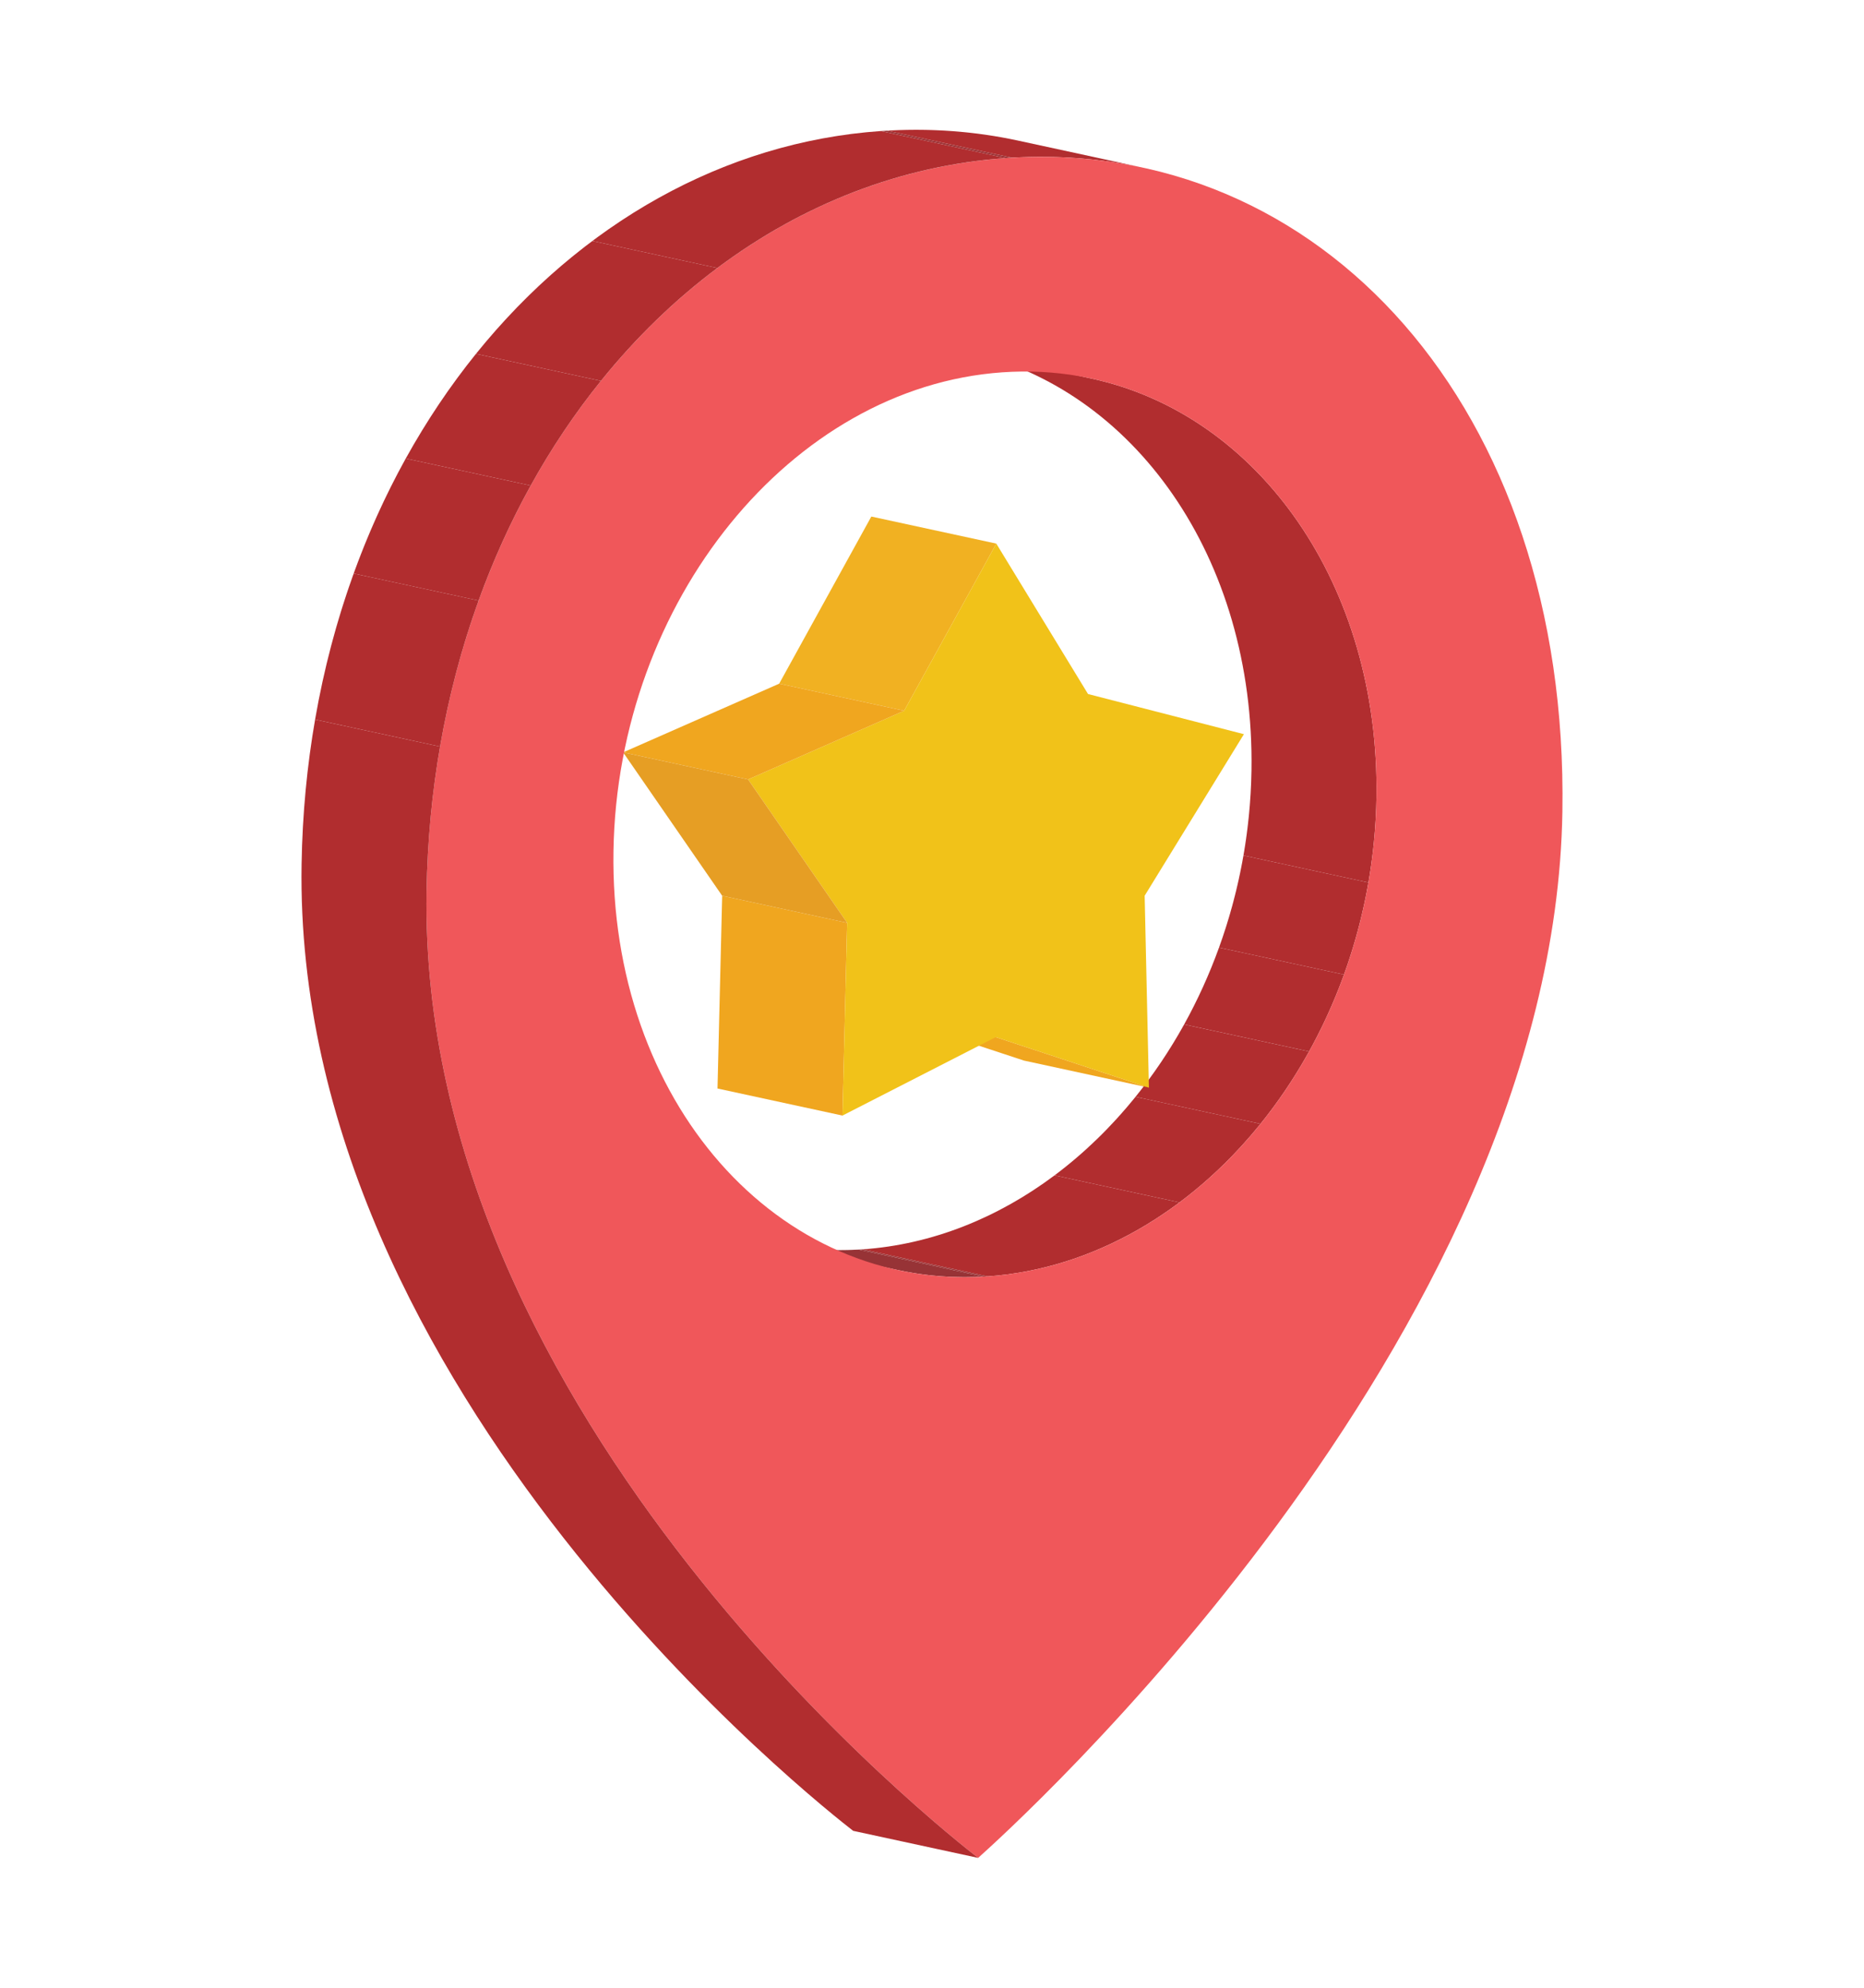 <?xml version="1.0" encoding="utf-8"?>
<!-- Generator: Adobe Illustrator 15.0.0, SVG Export Plug-In . SVG Version: 6.00 Build 0)  -->
<!DOCTYPE svg PUBLIC "-//W3C//DTD SVG 1.1//EN" "http://www.w3.org/Graphics/SVG/1.1/DTD/svg11.dtd">
<svg version="1.1" id="Layer_1" xmlns="http://www.w3.org/2000/svg" xmlns:xlink="http://www.w3.org/1999/xlink" x="0px" y="0px"
	 width="151px" height="161px" viewBox="0 0 151 161" enable-background="new 0 0 151 161" xml:space="preserve">
<g>
	<g enable-background="new    ">
		<g enable-background="new    ">
			<defs>
				<path id="SVGID_1_" enable-background="new    " d="M78.317,28.476l10.124,2.191c13.5,2.922,23.343,16.682,23.063,33.939
					c-0.328,20.223-14.434,37.586-31.502,38.78l-10.124-2.191c17.068-1.194,31.174-18.557,31.502-38.78
					C101.66,45.158,91.817,31.398,78.317,28.476z"/>
			</defs>
			<clipPath id="SVGID_2_">
				<use xlink:href="#SVGID_1_"  overflow="visible"/>
			</clipPath>
			<g clip-path="url(#SVGID_2_)" enable-background="new    ">
				<path fill="#B12D2F" d="M80.002,103.387l-10.124-2.191c5.636-0.394,10.948-2.551,15.549-5.992l10.123,2.192
					C90.95,100.836,85.638,102.993,80.002,103.387"/>
				<path fill="#B12D2F" d="M95.55,97.396l-10.123-2.192c2.399-1.794,4.605-3.938,6.562-6.364l10.124,2.191
					C100.156,93.457,97.95,95.601,95.55,97.396"/>
				<path fill="#B12D2F" d="M102.112,91.031L91.988,88.84c1.459-1.807,2.778-3.771,3.938-5.862l10.123,2.192
					C104.891,87.261,103.57,89.224,102.112,91.031"/>
				<path fill="#B12D2F" d="M106.049,85.169l-10.123-2.192c1.091-1.969,2.039-4.053,2.825-6.226l10.124,2.192
					C108.089,81.116,107.141,83.2,106.049,85.169"/>
				<path fill="#B12D2F" d="M108.875,78.943l-10.124-2.192c0.864-2.388,1.532-4.884,1.979-7.458l10.124,2.191
					C110.407,74.059,109.738,76.555,108.875,78.943"/>
				<path fill="#B12D2F" d="M110.854,71.484l-10.124-2.191c0.39-2.241,0.611-4.54,0.649-6.877
					c0.28-17.257-9.563-31.017-23.063-33.939l10.124,2.191c13.5,2.922,23.343,16.682,23.063,33.939
					C111.466,66.944,111.244,69.244,110.854,71.484"/>
			</g>
		</g>
		<g>
			<polygon fill="#F0A61F" points="93.072,88.098 82.948,85.906 70.541,81.814 80.664,84.006 			"/>
		</g>
		<g enable-background="new    ">
			<defs>
				<path id="SVGID_3_" enable-background="new    " d="M72.756,102.878l-10.124-2.192c2.318,0.502,4.745,0.684,7.246,0.509
					l10.124,2.191C77.5,103.562,75.074,103.379,72.756,102.878z"/>
			</defs>
			<clipPath id="SVGID_4_">
				<use xlink:href="#SVGID_3_"  overflow="visible"/>
			</clipPath>
			<g clip-path="url(#SVGID_4_)" enable-background="new    ">
				<path fill="#973336" d="M72.756,102.878l-10.124-2.192c2.217,0.48,4.532,0.667,6.918,0.53l10.124,2.192
					C77.289,103.545,74.973,103.357,72.756,102.878"/>
				<path fill="#9C3538" d="M79.674,103.408l-10.124-2.192c0.109-0.006,0.218-0.013,0.328-0.021l10.124,2.191
					C79.893,103.395,79.783,103.401,79.674,103.408"/>
			</g>
		</g>
		<g>
			<polygon fill="#F1B122" points="73.244,57.57 63.12,55.378 70.585,41.84 80.709,44.032 			"/>
		</g>
		<g>
			<polygon fill="#F0A61F" points="68.247,90.361 58.124,88.169 58.502,72.556 68.626,74.748 			"/>
		</g>
		<g enable-background="new    ">
			<defs>
				<path id="SVGID_5_" enable-background="new    " d="M82.461,11.386l10.123,2.191c-3.549-0.768-7.271-1.04-11.111-0.771
					l-10.124-2.191C75.189,10.346,78.911,10.617,82.461,11.386z"/>
			</defs>
			<clipPath id="SVGID_6_">
				<use xlink:href="#SVGID_5_"  overflow="visible"/>
			</clipPath>
			<g clip-path="url(#SVGID_6_)" enable-background="new    ">
				<path fill="#9C3538" d="M81.473,12.806l-10.124-2.191c0.17-0.012,0.341-0.023,0.511-0.033l10.124,2.191
					C81.813,12.783,81.644,12.793,81.473,12.806"/>
				<path fill="#B12D2F" d="M81.984,12.773L71.86,10.582c3.659-0.211,7.208,0.07,10.601,0.804l10.123,2.191
					C89.192,12.843,85.644,12.563,81.984,12.773"/>
			</g>
		</g>
		<g>
			<polygon fill="#F1C219" points="80.709,44.032 88.139,56.215 100.768,59.468 92.727,72.552 93.072,88.098 80.664,84.006 
				68.247,90.361 68.626,74.748 60.603,63.133 73.244,57.57 			"/>
		</g>
		<g>
			<polygon fill="#F0A61F" points="60.603,63.133 50.479,60.941 63.12,55.378 73.244,57.57 			"/>
		</g>
		<g>
			<polygon fill="#E69E24" points="68.626,74.748 58.502,72.556 50.479,60.941 60.603,63.133 			"/>
		</g>
		<g>
			<path fill="#F0575A" d="M81.473,12.806c25.408-1.777,45.627,20.099,45.094,52.956c-0.697,42.911-44.998,82.635-47.329,84.726
				c-2.269-1.769-45.379-35.38-44.683-78.292C35.088,39.338,56.065,14.583,81.473,12.806z M80.002,103.387
				c17.068-1.193,31.174-18.557,31.502-38.78S98.26,28.965,81.191,30.158c-17.069,1.193-31.167,18.548-31.495,38.771
				C49.368,89.152,62.934,104.58,80.002,103.387"/>
		</g>
		<g enable-background="new    ">
			<defs>
				<path id="SVGID_7_" enable-background="new    " d="M79.237,150.487l-10.124-2.191c-2.269-1.77-45.379-35.381-44.682-78.292
					c0.534-32.857,21.51-57.613,46.918-59.39l10.124,2.191c-25.408,1.777-46.384,26.532-46.918,59.39
					C33.858,115.107,76.968,148.719,79.237,150.487z"/>
			</defs>
			<clipPath id="SVGID_8_">
				<use xlink:href="#SVGID_7_"  overflow="visible"/>
			</clipPath>
			<g clip-path="url(#SVGID_8_)">
				<path fill="#B12D2F" d="M79.237,150.487l-10.124-2.191c-2.269-1.77-45.379-35.381-44.682-78.292
					c0.065-4.039,0.44-7.956,1.094-11.722l10.124,2.191c-0.654,3.767-1.028,7.684-1.094,11.723
					C33.858,115.107,76.968,148.719,79.237,150.487"/>
				<path fill="#B12D2F" d="M35.649,60.473l-10.124-2.191c0.718-4.136,1.772-8.09,3.124-11.828l10.124,2.191
					C37.421,52.383,36.366,56.337,35.649,60.473"/>
				<path fill="#B12D2F" d="M38.772,48.646l-10.124-2.191c1.187-3.281,2.602-6.395,4.22-9.316l10.124,2.191
					C41.375,42.25,39.959,45.364,38.772,48.646"/>
				<path fill="#B12D2F" d="M42.993,39.33l-10.124-2.191c1.687-3.044,3.592-5.88,5.688-8.478l10.124,2.191
					C46.585,33.45,44.679,36.285,42.993,39.33"/>
				<path fill="#B12D2F" d="M48.681,30.852L38.557,28.66c2.824-3.5,5.992-6.571,9.43-9.143l10.124,2.192
					C54.672,24.281,51.504,27.351,48.681,30.852"/>
				<path fill="#B12D2F" d="M58.111,21.709l-10.124-2.192c6.897-5.158,14.883-8.31,23.362-8.903l10.124,2.191
					C72.994,13.398,65.008,16.551,58.111,21.709"/>
			</g>
		</g>
	</g>
</g>
</svg>

